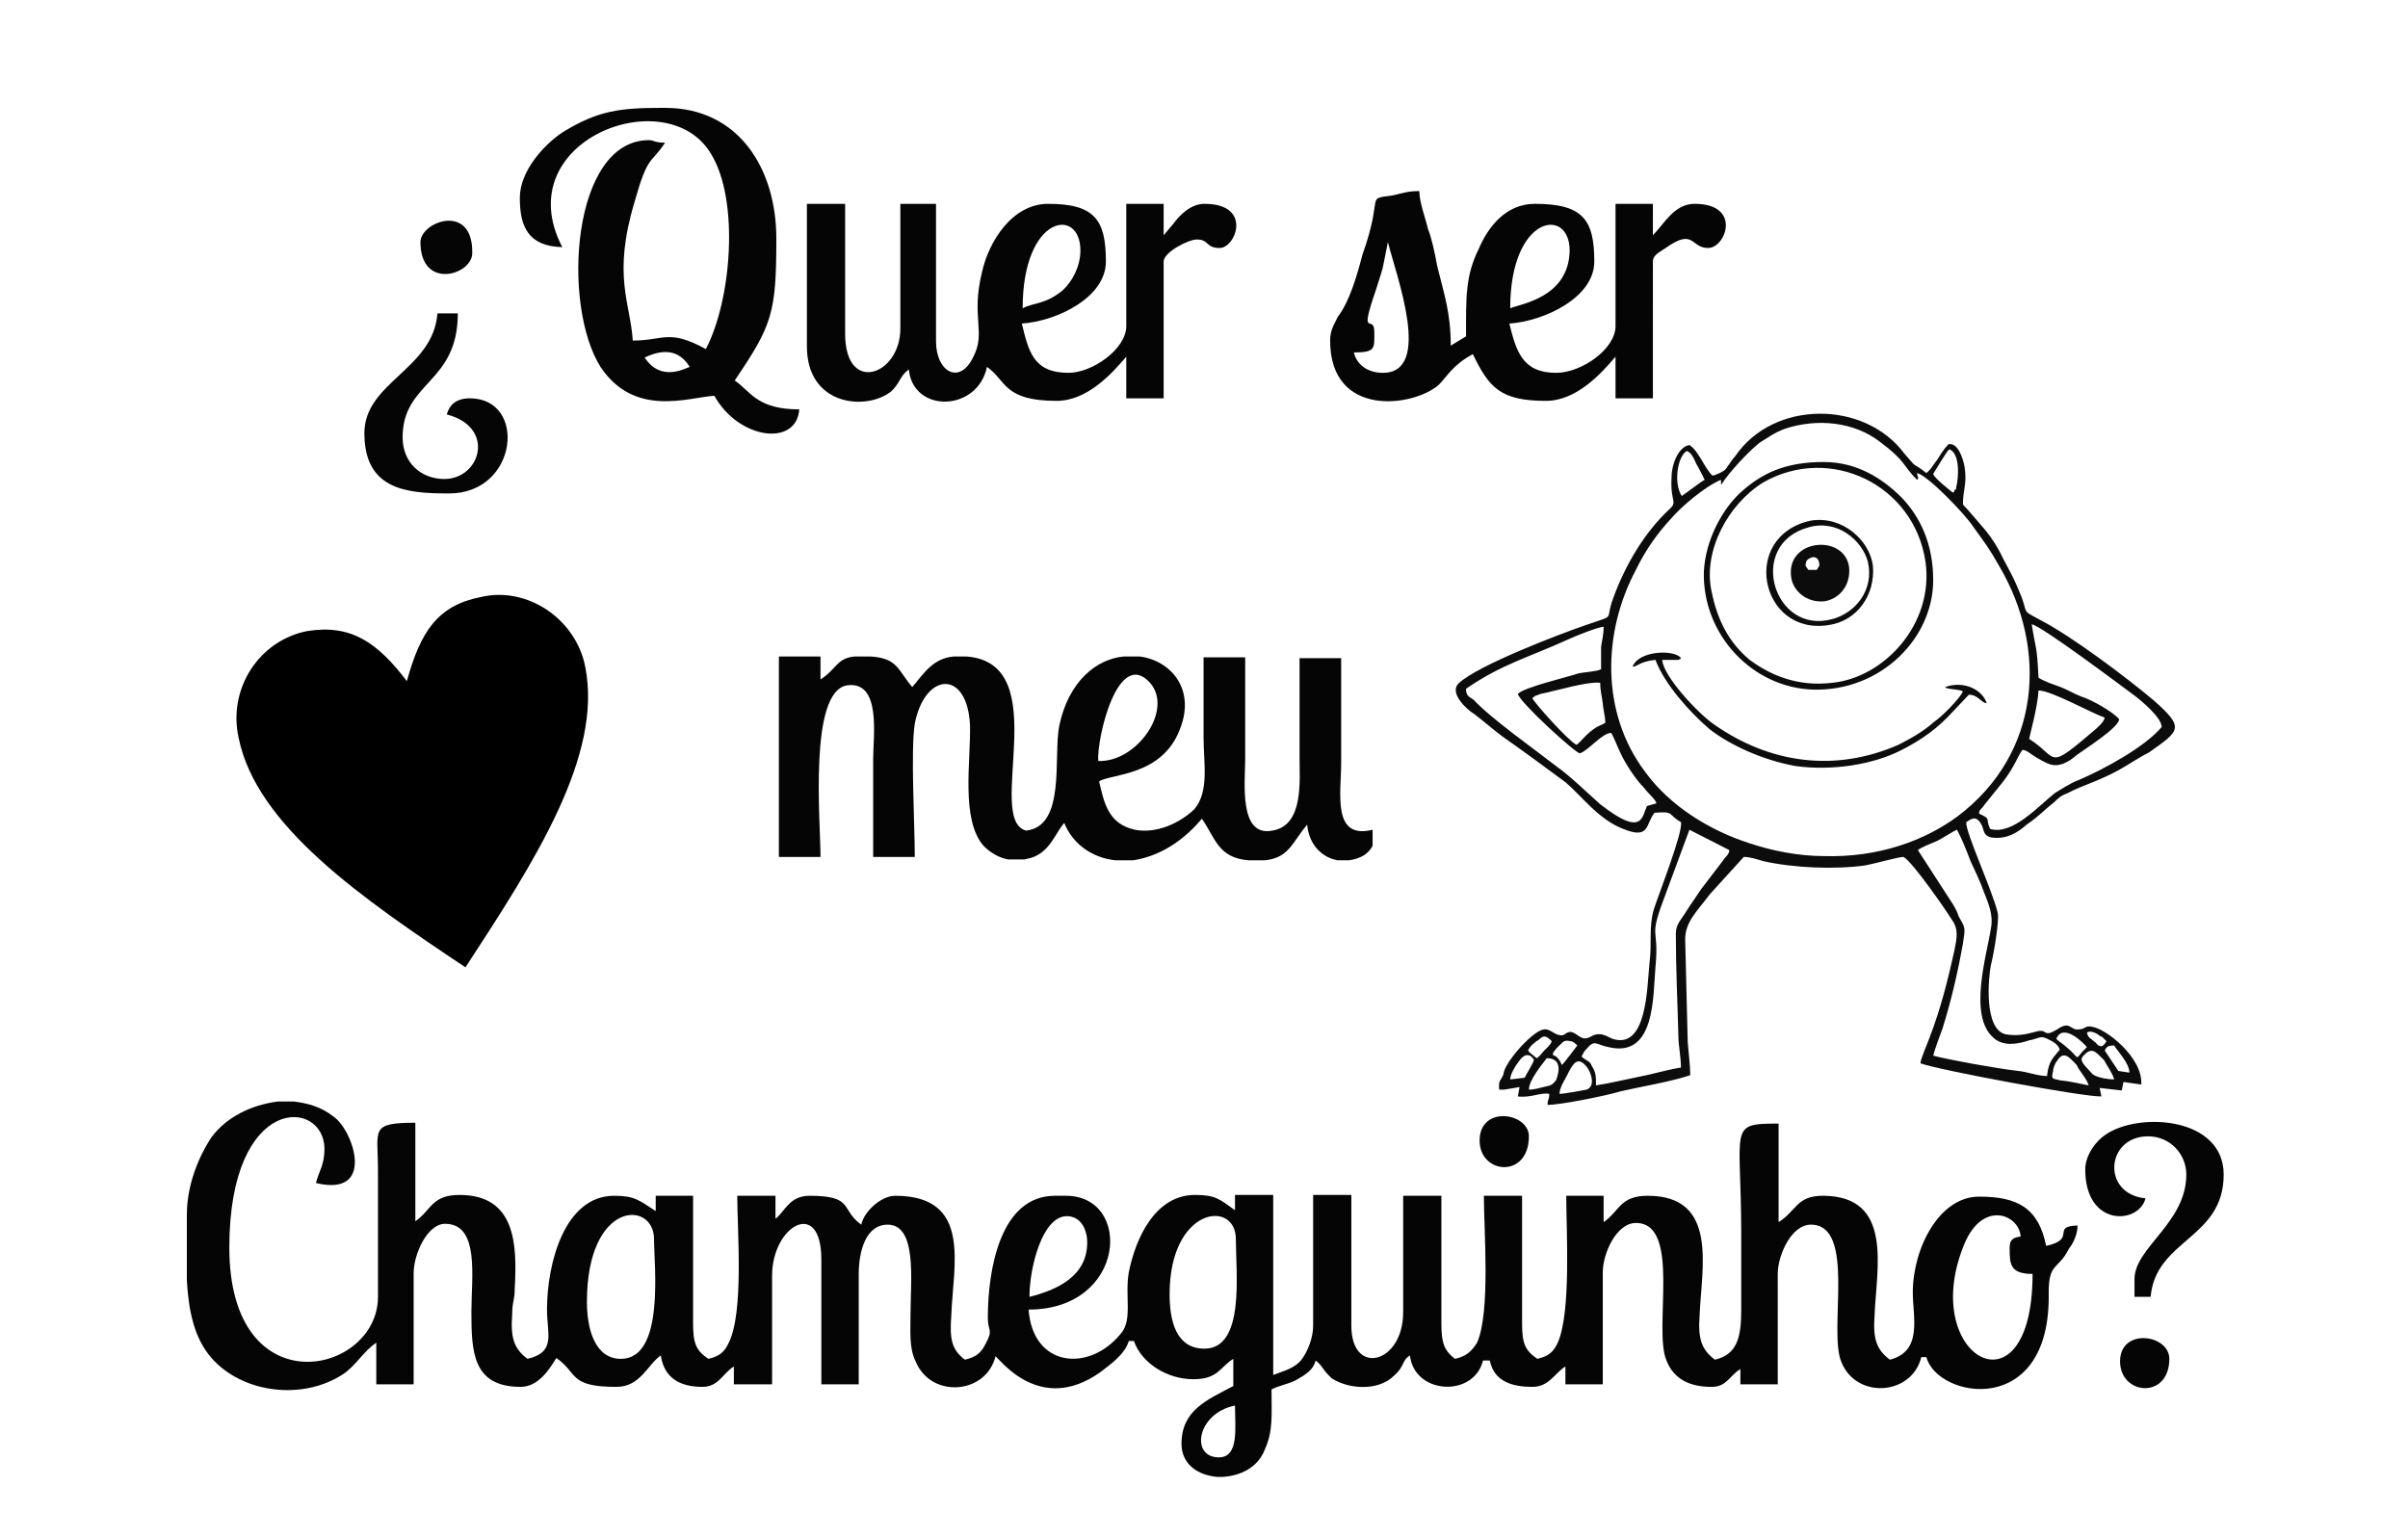 <?xml version="1.0" encoding="utf-8"?>
<!-- Generator: Adobe Illustrator 28.0.0, SVG Export Plug-In . SVG Version: 6.00 Build 0)  -->
<svg version="1.1" id="Capa_1" xmlns="http://www.w3.org/2000/svg" xmlns:xlink="http://www.w3.org/1999/xlink" x="0px" y="0px"
	 viewBox="0 0 283.5 178.2" style="enable-background:new 0 0 283.5 178.2;" xml:space="preserve">
<style type="text/css">
	.st0{fill-rule:evenodd;clip-rule:evenodd;fill:#020202;stroke:#000000;stroke-width:0.113;stroke-miterlimit:10;}
	.st1{fill-rule:evenodd;clip-rule:evenodd;fill:#050505;}
	.st2{fill-rule:evenodd;clip-rule:evenodd;fill:#010101;stroke:#000000;stroke-width:8.503937e-02;stroke-miterlimit:10;}
	.st3{fill-rule:evenodd;clip-rule:evenodd;}
	.st4{fill-rule:evenodd;clip-rule:evenodd;fill:#0C0C0C;}
	.st5{fill-rule:evenodd;clip-rule:evenodd;fill:#020202;}
</style>
<path class="st4" d="M183.6,128.8c0-0.8,0.8-1.9,1.1-2.6c0.6-1.1,1.1-1.8,2.1-0.6c0.5,0.6,1.1,2.3,0,2.7
	C186.3,128.4,184.1,128.8,183.6,128.8L183.6,128.8z M212.9,62.1c3.4-1,6.3,1.5,7,4c0.8,3.4-1.5,6.1-4.2,6.8
	C208.8,74.8,205.6,64.1,212.9,62.1L212.9,62.1z M213.2,61.3c-8.4,1.8-6,13.6,2.1,12.3c3.4-0.5,5.5-3.6,5.2-7
	C220.1,63.6,216.9,60.7,213.2,61.3L213.2,61.3z M212.7,66c0.6-0.6,1.5-0.6,1.5,0.6l-0.3,0.5h-1C212.5,66.5,212.5,66.7,212.7,66
	L212.7,66z M210.9,68.1c0.3,1.6,1.9,2.9,3.9,2.7c1.8-0.3,3.1-1.9,2.9-4C217.2,62.8,210.1,63.4,210.9,68.1L210.9,68.1z M192.2,78.5
	c0.6,0,0.8-0.6,2.7-0.8c1.1,2.9,4,6.1,6.3,8.1c2.4,1.9,6.3,3.7,10.2,4.4c4.4,0.6,9.1-0.2,12.3-1.8c2.6-1.3,4.5-2.7,6.3-4.7l1.8-1.9
	c1.1,0,1.5,1,2.1,1c-0.5-1.6-2.7-2.7-4.9-1.9l0,0c0.2,0.3,1.5,0.2,2.1,0.5c-0.3,0.8-2.6,3.1-3.4,3.6c-1.1,1-2.6,1.9-4.2,2.7
	c-7.3,3.2-15,2.3-21.7-2.4c-1.9-1.3-6-5.7-6.1-7.6h1.9c0.3-0.2,0.2,0,0.3-0.2C197.3,76.5,193,76.5,192.2,78.5L192.2,78.5z
	 M201.5,69.6c-1-4.7,1.9-10.2,6.1-12.8c7.9-4.5,17.8,0.3,19.1,9.4c1,7.3-4.9,13.6-11,14.2c-4.2,0.5-7.4-1-9.7-2.7
	C203.6,75.7,202.2,73.1,201.5,69.6L201.5,69.6z M227.6,68.3c0-4.2-1.5-7.4-3.7-9.7c-2.3-2.3-5.3-4.2-9.2-4.2c-4.5,0-7.3,1.3-9.9,3.7
	c-1.9,1.8-4,5.3-4.2,9.2c-0.2,7.4,5.7,13.7,12.9,13.9C221.4,81.4,227.6,75.2,227.6,68.3L227.6,68.3z M245.9,127.8
	c-1-0.2-2.3-0.5-3.4-0.6c-0.6-0.2-1.1,0-0.8-1c0-0.3,0.2-1,0.5-1.3c0.8-1.3,1.5-0.3,2.3,0.5C244.7,126,245.7,127,245.9,127.8
	L245.9,127.8z M180,128.3c0-1.1,1.5-2.9,2.1-3.7c1.6,0,1.6,1.3,1.1,2.6c-0.5,0.6-0.6,0.6-1.5,0.8C181.2,128.1,180.7,128.3,180,128.3
	L180,128.3z M248.9,127.1c-0.6,0-2.3-0.2-2.7-0.8c-1-1.1-1.5-1.5-0.8-2.1c1-1.1,1.6,0,2.3,0.6C248,125.4,248.8,126.5,248.9,127.1
	L248.9,127.1z M177.8,127.1c0-0.6,0.6-1.6,1-2.1c1.1-1.6,1.8-0.2,1.8-0.2c-0.2,0.6-0.8,1.5-1.1,2.1L177.8,127.1z M247.8,123.7
	c0.2-0.5,0.5-0.6,1.1-0.6c0.5,0.8,1.8,2.1,1.8,3.2l-1.3-0.2L247.8,123.7z M182.8,124.1c0.2-0.5,0.8-1,1.1-1.3c0.3-0.3,0.6-0.3,1-0.2
	c0.3,0,0.6,0.3,0.8,0.5c-0.2,0.3-1.6,2.1-1.8,2.3c-0.2-0.3-0.2-0.5-0.5-0.8C183.1,124.2,182.9,124.4,182.8,124.1L182.8,124.1z
	 M179.9,123.7c0.2-0.5,0.8-1,1.3-1.3c0.5-0.5,0.8-0.5,1.5,0.2c-0.2,0.5-0.6,0.8-0.8,1c-0.5,0.5-0.6,0.8-1,1
	C180.5,124.2,180.2,124.1,179.9,123.7L179.9,123.7z M242.1,122.3c0.8-1.9,3.2,0.5,3.6,1c-0.2,0.2-0.3,0.3-0.6,0.6
	c-0.8,1-0.3,0.6-1.8-0.6C242.9,122.9,242.3,122.6,242.1,122.3L242.1,122.3z M246.5,122.6c-0.5-0.5-0.6-0.3-0.8-1
	c0.3-0.3,1,0,1.3,0.2c0.2,0.2,0.3,0.2,0.5,0.3c0.3,0.3,0.2,0.2,0.5,0.5c-0.2,0.3-0.3,0.5-0.6,0.6C246.8,123.1,247,122.9,246.5,122.6
	L246.5,122.6z M225.8,100.1c0.3-0.3,1.6-0.8,2.3-1.1c0.6-0.3,1.8-1.1,2.3-1.3c0.6,1.1,1.1,2.4,1.6,3.7c0.6,1.3,1.1,2.3,1.6,3.7
	c0.5,1.3,1.1,2.6,0.8,4.2c-0.5,3.2-2.7,10.3,0.3,12.9c1.1,1,2.7,0.8,4.2,0.3c1.1-0.2,1.3-0.6,2.1-0.2c0.6,0.3,1.3,0.6,1.5,1.3
	c-0.8,1-1.3,1.3-1.5,3.1c-1.1,0-2.3-0.5-3.4-0.6c-2.6-0.3-8.1-1.3-10-1.8c0.2-0.8,0.8-2.4,1.1-3.2c1-3.2,1.8-6.6,2.4-10
	c0.3-1.9,0.3-1.8-0.5-3.2c-0.3-1-1-1.9-1.5-2.7L225.8,100.1z M186.2,124.4c0.2-0.3,0.2-0.5,0.5-0.8c1.1-1.3,1.1-0.6,2.7-0.3
	c5.5,1.3,5.2-6,5.5-9.4c0.5-5.2-1-2.9,1.3-8.9l2.7-7.3l4.7,2.4c0,0.5-0.5,0.8-0.8,1.3l-2.6,3.4c-0.5,0.8-1.1,1.6-1.6,2.4
	c-0.6,1-1.3,1.6-1.3,2.7c0,4.2,0.2,8.1,0.3,12.1c0,1.1,0.3,2.4,0.3,3.7c-1.8,0.3-3.4,0.8-5,1.1c-1.5,0.3-3.6,0.8-5,1
	c0-1.1,0-1.5-0.5-2.3C187.2,124.9,186.7,124.9,186.2,124.4L186.2,124.4z M238.9,87c0-0.2,1-3.7,1.1-5.7c1.5,0,6.3,2.7,7.8,3.2
	c-0.2,0.6-0.5,0.8-1,1.3C240.8,90.9,242.5,89.3,238.9,87L238.9,87z M180.8,81.9c0.2,0,0.5-0.2,0.6-0.2c1.6-0.3,5.5-1.5,7-1.3
	c0,1,0.2,1.6,0.3,2.4c0,0.5,0.3,1.6,0.3,2.3c-0.3,0.2-0.6,0.3-1,0.5c-1.3,0.8-1.9,1.8-2.4,2.1c-1-0.5-5-5-5.2-5.5L180.8,81.9z
	 M172.6,81.1c4.2-2.9,7.4-3.7,12-5.8c0.6-0.3,3.6-1.5,4.2-1.5c0,1-0.2,1.6-0.3,2.4c0,0.8,0,1.8,0,2.6c-0.6,0.3-1.8,0.3-2.7,0.5
	c-1.5,0.5-6.3,1.6-7.1,2.4c0.2,1,6.8,7,7.3,7c1-0.3,2.6-2.4,3.7-2.4c0.3,0.5,0.8,1.8,1.1,2.4c0.6,1.3,1.8,3.1,2.7,4
	c0.6,0.8,1.5,1.5,1.5,1.9l-1.1,0.3c-0.6,1.3-0.5,3.7-5.5-0.2c-1.8-1.6-3.4-3.2-5.2-4.5c-2.3-1.8-7.8-5.7-9.7-7.8
	C172.9,82,172.6,81.9,172.6,81.1L172.6,81.1z M242.6,80.9c-0.8-0.3-1.8-0.6-2.6-1.1c-0.2-4-0.3-3.1-0.8-6.3c1.3,0.3,10.2,7,12.1,8.4
	c0.8,0.6,3.2,2.6,3.2,3.7c-1.9,2.3-6.8,5-9.9,6.3c-0.8,0.3-1.9,1-2.7,1.5c-1.9,1.5-5,5-7.6,4.2c-0.6-1.3,0.2-1.1-1.3-1.8
	c0-0.5,0.3-0.5,0.6-1l2.1-2.6c1.5-1.9,1.8-3.1,2.4-3.9c0.5,0,1,0.5,1.5,0.8c0.5,0.3,1,0.6,1.5,0.8c1.3,0.6,2.6-0.3,3.4-1
	c1.1-0.8,4.9-3.2,5-4.2c-0.6-0.8-3.2-2.3-4.5-2.7C244.2,81.7,243.4,81.2,242.6,80.9L242.6,80.9z M198,58.4c-1-1.5-0.5-4.7,0.6-5.3
	c0.5,0.2,0.8,0.8,1.1,1.5c0.3,0.5,0.8,1.5,1,1.9C200.4,56.6,198.2,58.3,198,58.4L198,58.4z M227.6,55.8c0.2-0.3,1.6-2.7,1.9-2.9
	c1.3,0.5,1.1,3.4,0.8,4.5c0,0.3,0,0.2-0.2,0.3c0,0.2,0,0.2-0.2,0.3C229.8,57.9,227.7,56.3,227.6,55.8L227.6,55.8z M202.7,57
	c0.8-1.3,3.2-3.9,4.5-4.9c1-0.6,1.6-1.1,2.9-1.6c3.9-1.3,8.2-0.8,11.2,1.5c3.2,2.4,2.6,2.7,4.4,4.5c0.3-0.3,0-0.3,0-0.8
	c1.3,0.3,5.7,4.9,6.6,6.3c1.5,2.1,1.8,2.4,3.1,4.7c5.7,9.7,4.9,22-4.9,29.4c-3.9,2.9-9.4,4.9-15.8,4.7c-2.9,0-6-0.6-8.7-1.5
	c-4.7-1.5-9.4-4.4-12.3-8.4c-5.3-7-5-16.5-1.1-23.8c1.1-2.3,2.6-4.4,4.2-6.1c1.1-1.3,3.9-3.7,5.8-4.5l0,0
	C202.7,57,202.5,57.1,202.7,57L202.7,57L202.7,57z M177,126.5c-0.3,0.8-0.6,0.6-0.5,1.8h0.6l1.8-0.3l-0.2,1.1
	c1.5,0.2,2.7-0.5,3.7-0.3c0,0.8-0.2,0.5-0.2,1.3c1.5,0,7-1.1,8.6-1.6c2.6-0.6,5.8-1.1,8.2-1.9c0-1.1-0.2-2.6-0.3-3.9l-0.3-12.1
	c0-2.1,1.5-3.4,2.9-5.3l4-4.4c0.8,0,1.6,0.3,2.3,0.5c3.6,0.8,8.4,1,12,0.5c1.1-0.2,3.9-1,4.5-1c1,0.5,4.9,6.1,5.7,7.4
	c0.8,1.1,0.6,2.1,0.3,3.6c-0.8,3.6-1.6,6.8-2.9,10.2c-0.2,0.6-1.1,2.6-1.1,3.1c2.1,0.8,19.4,4,21.3,3.9l-0.2-1l2.6,0.3l0.2-1
	l2.1,0.3c0.2-3.2-4.2-6.6-5.8-6.8c-0.8-0.2-0.8,0.3-1.5,0.3c-1.1,0.2-1-1.1-2.6,0c-1.8,1.1-1-0.2-2.6,0.3c-1.1,0.3-2.1,0.5-3.4,0.3
	c-2.7-0.5-2.1-6.8-1.8-8.2c0.3-1.1,1-5.2,0.8-6.1c-0.6-2.6-3.9-9.7-3.7-10.7c0.5-0.3,1-0.8,1.6,0c0.6,0.8,0.2,1.5,1.3,1.8
	c1.8,0.3,3.2-0.6,4.2-1.5c1.6-1.1,1.9-1.6,3.2-2.6c0.5-0.5,0.8-0.8,1.6-1.1c1.9-1,3.4-1.3,6-2.7c1.1-0.6,2.4-1.5,3.6-2.1
	c3.7-2.6,4.2-2.9,0.6-6.1c-3.2-2.7-9.7-7.6-13.4-9.5c-2.4-1.3-1.3-0.6-2.4-3.2c-0.6-1.5-1.1-2.4-1.9-3.9c-0.6-1.3-1.3-2.4-2.1-3.4
	c-0.5-0.6-2.3-2.7-2.7-3.1c0-1.8,0.5-2.4,0.2-4.4c-0.2-1.1-0.8-2.9-1.9-2.7c-0.5,0.5-1,1.3-1.3,1.8c-0.5,0.6-0.6,1-1.3,1.6
	c-1.9-1.5-0.8-0.2-2.6-2.3c-4.7-6.3-15.4-6.3-19.9,0.3c-0.3,0.3-0.8,1.1-1.1,1.5c-0.2,0.3-1.3,0.8-1.6,0.8c-1-1-1.6-2.9-2.7-3.6
	c-1.3,0.2-2.1,2.3-2.1,3.7c-0.2,3.1,0.8,2.9-0.3,3.9c-2.9,2.7-5.2,6.6-6.6,10.5c-1,2.7,0.5,1.8-3.2,3.1c-3.2,1.1-12.6,4.7-14.9,6.8
	c-1.3,1.1,0.8,3.1,1.8,3.7c1.3,1,2.3,1.9,3.4,2.7c1.6,1.1,6.1,4.4,7.3,5.3c1.9,1.6,3.9,4.4,6.8,5.5c3.2,1.3,2.6-0.6,3.7-1.9
	c2.4-0.2,1.5,0.2,3.1,1.1c0.3,1.1-2.7,8.7-3.2,10.3c-0.6,2.1-0.2,4-0.5,6.3c-0.3,2.9-0.3,10.3-4.4,8.9c-1-0.5-1.6-0.8-2.6-0.2
	c-1.1,0.6-1.5-0.6-2.4-0.6c-0.8,0.2-0.5,0.6-1.5,0.3c-1.1-0.5-1.3-1.3-3.4,0.6C178.9,123.3,177.1,125.4,177,126.5L177,126.5z"/>
<path d="M47.9,80.2c1.6-5.8,3.6-8.9,8.7-9.9c5.5-1.3,11.2,2.6,12.3,8.2c2.1,10.5-6,23-14.1,35.4c-12.3-8.2-24.6-16.7-26.7-27
	c-1.3-5.8,2.4-11.5,8.1-12.6C41.3,73.5,44.4,75.6,47.9,80.2L47.9,80.2z"/>
<path class="st1" d="M42.9,51c0,6.5,4.7,7.1,9.7,7.1h0.3c8.1,0,9.2-11.2,2.4-11.2c-1.6,0-2.4,0.8-2.7,1.9c5.8,1.5,4,7.6-0.3,7.6
	c-2.7,0-4.9-1.9-4.9-4.9c0-6.6,6.5-6.3,6.5-14.6h-2.4C51,43.5,42.9,45,42.9,51L42.9,51z"/>
<path class="st1" d="M49.5,28.5c0,5.7,6.1,3.9,6.1,1.3C55.7,23.8,49.5,26.1,49.5,28.5L49.5,28.5z M75.9,42.1c2.1-1,4-1,5.3,1.1
	C80.6,43.4,77.8,45,75.9,42.1L75.9,42.1z M61.2,23.3c0,3.4,1,5.7,5,5.8c-6.5-12.5,12.3-19.7,17.5-11c3.4,5.5,2.4,17.3-0.6,23
	c-4.4-2.4-4.9-1-8.6-1c-0.3-4.5-2.4-7.6,0.2-16.3c1.6-5.7,1.9-4.4,3.6-7c-1.3,0-1.3-0.3-1.9-0.3c-9.1,0-10.3,19.4-5.7,26.7
	c4,6,10.3,3.6,13.4,3.4c2.9,5.2,9.7,6,10,1.6c-5,0-5.7-2.1-7.6-3.4c4.4-6.5,4.9-7.9,4.9-16.7c0-8.2-4.4-15.4-13.1-15.4H78
	c-5,0-7.6,0.3-11.8,2.9C64.1,17,61.2,20.1,61.2,23.3L61.2,23.3z M120.4,36.3c0-11,6.8-12,6.8-6.8c0,1.9-1,3.7-2.1,4.7
	C123,35.9,121.7,35.6,120.4,36.3L120.4,36.3z M95,40.8c0,7,7,7.6,9.9,5.3c1.1-1,1-1.8,2.1-2.6c0.5,5.2,8.1,5,9.2-0.3
	c2.3,1.6,1.9,4,8.2,4c3.6,0,6.5-3.2,8.2-5.2v4.9h4.4V30.8c0-1.1,2.9-2.6,3.9-2.6c1.5,0,1,1,2.7,1c1.9,0,3.9-5.2-1.8-5.2
	c-1.6,0-2.9,1.3-3.7,2.4l-1.1,1.3V24h-4.4v14.4c0,2.7-4,5.5-6.8,5.5c-4.2,0-4.7-2.6-5.5-5.8c4.2-0.3,9.9-3.1,9.9-7.3
	c0-4.9-1.3-6.8-6.8-6.8c-4.2,0-7,4.4-7.8,8.1c-1.3,5.3,0.5,7-1,9.9c-1.6,3.4-4.4,1.8-4.4-1.8V24H106v14.7c0,5.5-6.5,7.8-6.5,0.6V24
	H95V40.8z M163.4,28.5c1,4,5.3,15.4-0.6,15.4c-1.8,0-3.1-1-3.4-2.4c2.6,0,2.4-0.5,2.4-2.4c0-2.3-1.9,1.1,0.2-5
	c0.3-1,0.6-1.8,0.8-2.6L163.4,28.5z M177.8,36.3c0-11,7-12,7-6.8C184.7,35.1,178.9,35.8,177.8,36.3L177.8,36.3z M156.6,40.1
	c0,9.2,9.9,7.8,12.8,5.2c1-1,1.6-2.3,4-3.6c1.9,3.9,3.2,5.5,8.6,5.5c3.6,0,6.5-3.2,8.2-5.2v4.9h4.4V30.8c0-0.8,0.8-1.1,1.5-1.6
	c3.4-2.4,2.9,0,5,0c2.1,0,4-5.2-1.6-5.2c-2.4,0-3.6,2.4-4.9,3.7V24h-4.4v14.4c0,2.7-4,5.5-7,5.5c-4,0-4.7-2.6-5.5-5.8
	c4.2-0.3,10-3.1,10-7.3c0-4.9-1.3-6.8-7-6.8c-3.4,0-5.5,2.7-6.6,5.3c-1.6,3.2-1.5,5.8-1.5,10.3c-0.8,0.5-1,0.6-1.8,1.1
	c0-3.9-0.8-6.1-1.6-9.4c-0.3-1.6-0.6-3.1-1.1-4.4c-0.3-1.3-1-3.1-1-4.4c-1.3,0-1.8,0.2-3.1,0.5c-3.4,0.5-1-0.3-3.6,7
	c-0.6,2.3-1.5,5.5-2.9,7.3C157.1,38.2,156.6,38.8,156.6,40.1L156.6,40.1z"/>
<path class="st1" d="M245.5,137.7c0,6.8,6.3,6.5,7.1,3.4c-5.2-0.5-4.7-7.3,0.3-7.3c2.6,0,4.5,2.1,4.5,4.5c0,5.7-6.1,8.6-6.1,12.3
	v2.1h1.9c0.6-6.8,8.6-6.8,8.6-14.4c0-6.8-10-7.4-13.9-4.7C246.8,134.3,245.5,136,245.5,137.7L245.5,137.7z M143.5,171.6
	c-3.4,0-2.6-5.2,1.9-6.1C145.4,168.1,145.9,171.6,143.5,171.6L143.5,171.6z M32.7,129.7h1.9c1.6,0.2,3.2,0.6,4.7,1.8
	c2.3,1.6,5,9.5-2.1,7.8c0.3-1.3,1-2.1,1-4c0-6-11.2-6.6-11.2,11.6c0,18.9,17.5,15,17.5,5.8v-15c0-4.7-1-5.5,4.4-5.5v11.6
	c1.9-1.3,1.9-3.1,5.2-3.1c6.6,0,6.8,5.8,6.5,11c0,1.5-0.3,1.5-0.3,3.1c-0.2,2.7,0.2,4,1.8,5.2c3.4-0.8,2.3-2.9,2.3-5.8
	c0-5.5,2.1-13.4,7.9-13.4c2.4,0,2.9,0.5,4.9,1.8v-1.8h4.4v15c0,2.3,0.3,3.2,1.8,4.2c1.3-0.3,1.9-0.8,2.4-1.9c1.8-3.6,1-13.3,1-17.3
	h4.5v2.7c1.1-0.8,1.6-2.7,4-2.7c5.3,0,3.6,1.6,6.1,3.4c0.3-1.5,2.3-3.4,4-3.4c9.1,0,6.8,8.2,6.6,14.1c-0.2,2.7,0,4,1.6,5.2
	c1.3-0.3,1.9-0.8,2.4-1.8c1-1.8,0.3-1.5,0.3-3.1c0-5.8,1.5-14.4,7.9-14.4h1.3c7.9,0,7.1,13.4-4.4,13.4c0.5,6.8,7.1,7.4,10.8,2.9
	c1.5-1.6,0.5-4.5,1-7.3c0.8-4,3.1-9.1,7.8-9.1c2.4,0,2.9,0.5,4.7,1.8v-1.8h4.5v21.2c1.3-0.5,2.6-0.8,3.4-1.9
	c0.6-0.8,1.3-2.4,1.3-3.9v-15.4h4.5v15.4c0,6,6.1,4.5,6.1-1.6v-13.7h4.5v15c0,2.3,0.3,3.2,1.6,4.2c1.3-0.3,1.9-0.8,2.6-1.9
	c1.6-3.6,0.8-13.3,0.8-17.3h4.5v15c0,2.3,0.3,3.2,1.8,4.2c1.3-0.3,1.9-0.8,2.4-1.9c1.6-3.6,1-13.3,1-17.3h4.4v3.1
	c1.9-1.3,1.9-3.1,5.2-3.1c8.4,0,6.3,8.6,6.1,14.1c-0.2,2.7,0.2,4,1.8,5.2c2.6-0.6,3.1-2.6,3.1-5.8c0-3.1,0-6,0-9.1
	c0-12.6-1.6-12.9,4.4-12.9v11.6c2.1-1.3,2.1-3.1,5.2-3.1c8.4,0,6.3,8.6,6.1,14.1c-0.2,2.7,0.2,4,1.8,5.2c3.9-1,2.7-5,2.7-7.9
	c0-5.2,3.1-11.3,7.8-11.3c4.5,0,7,1.3,7.9,5.8c3.7-0.8,0.5-2.3,3.7-2.4c0,1-0.5,2.1-1,2.7c-1.3,2.6-2.4,1.6-2.4,5.2
	c0.3,14.9-13.1,12.5-14.4,7.6h-0.6c-1.1,4.5-7.6,5-9.4,0.6c-1.6-3.7,1.8-16.2-3.6-16.2c-2.3,0-3.9,3.6-3.9,5.8V163h-4.4v-1.8
	c-1.3,0.8-1.6,2.1-3.4,2.1c-2.4,0-4.4-0.8-5.3-3.1c-1.6-3.7,1.8-16.2-3.6-16.2c-2.3,0-3.9,3.6-3.9,5.8V163h-4.4v-2.1
	c-1.3,0.8-1.9,2.4-3.9,2.4c-2.3,0-4.5-0.6-5-3.1h-0.8c-1.1,4.4-8.1,4-8.6-0.6c-1,0.6-0.6,1.3-1.9,2.4c-1.8,1.8-5.3,1.6-7.3,0.3
	c-1.1-1-1.1-1.5-1.9-2.1c-0.3,1.1-1.1,1.6-2.3,2.3c-1,0.5-1.9,0.6-2.9,1.1c0,3.1,0.2,4.9-0.8,7.1c-0.8,2.1-2.9,3.1-5,3.2h-0.6
	c-2.3-0.2-4.2-1.5-4.2-3.9c0-4,3.1-5.2,6.1-6.8V160c-1.6,1-1.8,2.4-4.7,2.4c-3.1,0-6.1-1.9-7-4.5h-0.6c-0.5,1.6-2.1,2.7-3.4,3.7
	c-7.1,5-11.8-1.6-12.3-1.9c-1.1,4.5-7.6,5-9.4,0.6c-0.8-1.6-0.6-3.6-0.6-5.8c0-3.7,0.8-10.3-2.7-10.3c-2.6,0-3.4,3.2-3.4,5.8V163
	h-4.4v-14.7c0-7.3-5.8-4-5.8,1.9V163h-4.5v-2.1c-1.3,0.8-1.8,2.4-3.7,2.4c-2.6,0-4.5-1-4.9-3.7c-1.5,1-2.4,3.7-5.2,3.7
	c-5.7,0-4.5-1.6-7.1-3.4c-0.8,1.3-2.1,3.4-4.2,3.4c-5.7,0-5.8-4.2-5.8-8.9c0-4,1-10.3-3.1-10.3c-2.1,0-3.7,3.6-3.7,5.8V163h-4.4
	v-4.9c-1.5,1-2.4,2.7-3.9,3.7c-4.7,3.1-11.8,2.3-15.5-1.9c-2.1-2.4-2.7-5.7-2.9-9.1v-7.6v-0.2c0-3.6,1.5-7,2.9-9.1
	C26.7,131.5,29.6,130.1,32.7,129.7L32.7,129.7z M69.1,153.3c0-12,7.9-12,7.9-7.4c0,3.1,1.3,14.1-3.9,14.1
	C70.1,160,69.1,156.6,69.1,153.3L69.1,153.3z M137.7,152.4c0-10.3,7.8-11.2,7.8-6.5c0,4,1.1,12.9-3.7,12.9
	C138.5,158.8,137.7,155.6,137.7,152.4L137.7,152.4z M121.2,152.7c0-3.4,1.5-9.5,4.4-9.5c1.6,0,2.4,1.5,2.4,3.1
	C128,150.3,124.4,151.9,121.2,152.7L121.2,152.7z M236.6,146.9c0,1.9,0,3.1,2.7,3.1c0,17.1-13.3,10-8.2-3.1c2.1-5.7,6.6-4,6.8-1.3
	C237.1,145.7,236.6,145.9,236.6,146.9L236.6,146.9z"/>
<path class="st1" d="M249.6,160.3c0,4,5.8,4.5,5.8-0.3C255.4,157.1,249.6,156.3,249.6,160.3L249.6,160.3z"/>
<path class="st1" d="M174.2,134.3c0,4,5.8,4.5,5.8-0.5C180,131,174.2,130.1,174.2,134.3L174.2,134.3z"/>
<path class="st1" d="M129.3,89.6c-0.2-2.6,2.3-13.4,6.1-9.2C138.2,83.6,133.8,89.8,129.3,89.6L129.3,89.6z M100.6,77.3h1.9
	c3.2,0.2,3.2,1.6,4.9,3.6c1.3-1.5,2.4-3.4,4.9-3.6h1.5c10.5,0.8,2.1,19.2,7,20.5c4.7-0.5,3.2-8.6,3.9-12.3c1.1-5.3,4.4-7.9,7.6-8.2
	h1.9c3.7,0.5,6.6,3.9,4.7,8.6c-2.1,5.5-8.1,5.2-9.5,6.1c0.6,2.6,1.1,5,4.2,5.7c2.6,0.5,5.3-0.8,7-2.4c1.8-2.1,1.1-5.5,1.1-8.4
	c0-3.2,0-6.5,0-9.5h4.9c0,3.9,0,7.9,0,12c0,2.6-0.8,9.2,3.2,8.4c3.7-0.6,3.2-5.8,3.2-8.7c0-3.9,0-7.8,0-11.6h4.9c0,4,0,8.1,0,12.3
	c0,3.6-1.1,9.1,3.7,7.9l0,0v1.9c-0.2,0.3-0.3,0.6-1,1.1c-0.5,0.3-1.1,0.5-1.8,0.6h-1.3c-1.8-0.3-3.4-1.8-3.6-4.2
	c-1.8,2.1-2.1,3.9-5,4.2H147c-3.6-0.3-3.9-2.6-5.5-4.9c-2.6,3.1-5.5,4.5-8.1,4.9h-2.1c-2.7-0.3-5-1.9-6-4.4c-1,1.1-1.6,3.2-3.6,4
	c-0.5,0.2-0.8,0.2-1.1,0.3h-1.9c-1.1-0.2-2.1-0.8-2.9-1.6c-2.7-3.1-1.5-9.9-1.6-14.2c-0.3-6.6-5.3-6.3-6.5-0.2
	c-0.5,3.2,0,11.8,0,15.7h-4.9c0-3.9,0-7.8,0-11.6c0-2.6,1-9.2-3.1-8.6c-4.5,0.8-3.1,16-3.1,20.2h-4.9V77.3h4.9v2.7
	C98.5,78.8,98.5,77.5,100.6,77.3L100.6,77.3z"/>
</svg>
